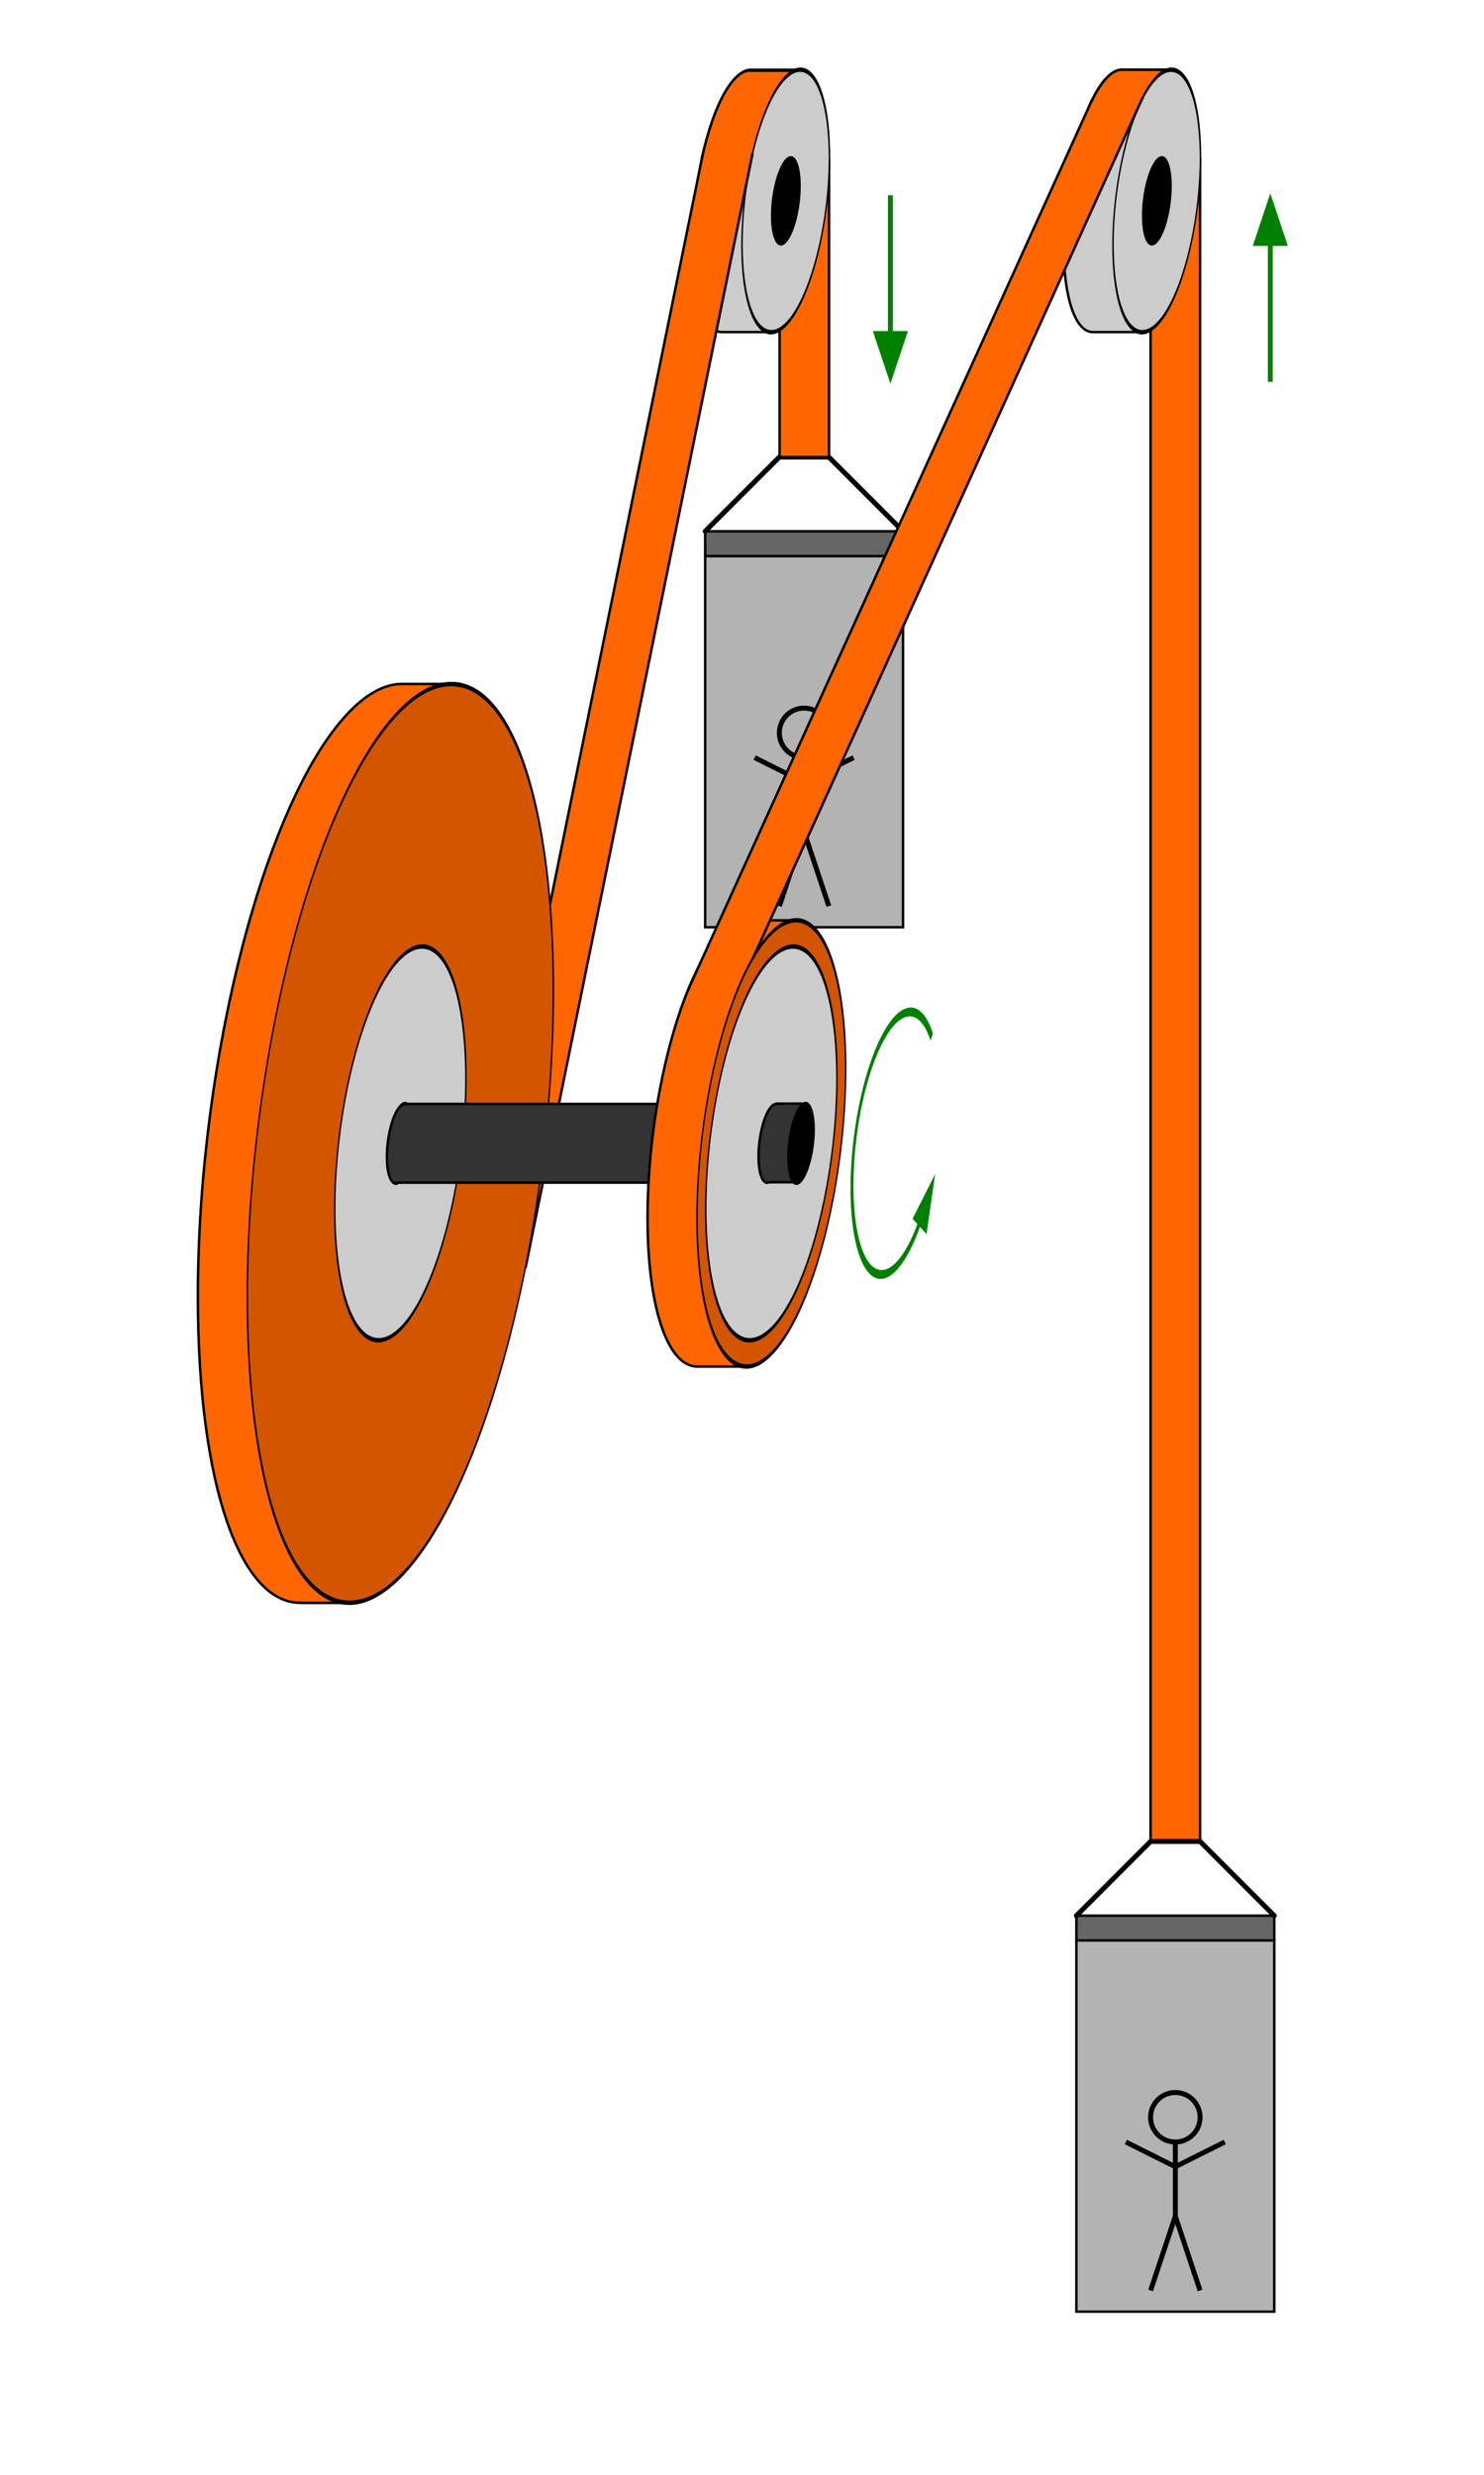<?xml version="1.0" encoding="UTF-8" standalone="no"?>
<!-- Created with Inkscape (http://www.inkscape.org/) -->
<svg
   xmlns:dc="http://purl.org/dc/elements/1.1/"
   xmlns:cc="http://creativecommons.org/ns#"
   xmlns:rdf="http://www.w3.org/1999/02/22-rdf-syntax-ns#"
   xmlns:svg="http://www.w3.org/2000/svg"
   xmlns="http://www.w3.org/2000/svg"
   xmlns:sodipodi="http://sodipodi.sourceforge.net/DTD/sodipodi-0.dtd"
   xmlns:inkscape="http://www.inkscape.org/namespaces/inkscape"
   width="600"
   height="1000"
   id="svg2929"
   sodipodi:version="0.32"
   inkscape:version="0.46"
   version="1.0"
   sodipodi:docname="bobine.svg"
   inkscape:output_extension="org.inkscape.output.svg.inkscape">
  <defs
     id="defs2931">
    <inkscape:perspective
       sodipodi:type="inkscape:persp3d"
       inkscape:vp_x="0 : 240 : 1"
       inkscape:vp_y="0 : 1000 : 0"
       inkscape:vp_z="640 : 240 : 1"
       inkscape:persp3d-origin="320 : 160 : 1"
       id="perspective2937" />
  </defs>
  <sodipodi:namedview
     id="base"
     pagecolor="#ffffff"
     bordercolor="#666666"
     borderopacity="1.0"
     inkscape:pageopacity="0.0"
     inkscape:pageshadow="2"
     inkscape:zoom="0.70710678"
     inkscape:cx="381.18981"
     inkscape:cy="340.65088"
     inkscape:current-layer="layer1"
     inkscape:document-units="px"
     showgrid="true"
     gridtolerance="11"
     objecttolerance="11"
     guidetolerance="11"
     inkscape:object-paths="true"
     inkscape:object-nodes="true"
     inkscape:window-width="1280"
     inkscape:window-height="960"
     inkscape:window-x="-4"
     inkscape:window-y="-5">
    <inkscape:grid
       type="xygrid"
       id="grid2939"
       visible="true"
       enabled="true"
       spacingx="5px"
       spacingy="5px" />
  </sodipodi:namedview>
  <g
     id="layer1"
     inkscape:label="Layer 1"
     inkscape:groupmode="layer">
    <path
       style="fill:#b3b3b3;fill-rule:evenodd;stroke:#000000;stroke-width:1px;stroke-linecap:butt;stroke-linejoin:miter;stroke-opacity:1"
       d="M 285.112,224.679 L 365.112,224.679 L 365.112,374.679 L 285.112,374.679 L 285.112,224.679 z"
       id="path3517" />
    <path
       style="fill:#666666;fill-rule:evenodd;stroke:#000000;stroke-width:1px;stroke-linecap:butt;stroke-linejoin:miter;stroke-opacity:1"
       d="M 285.112,214.679 L 285.112,224.679 L 365.112,224.679 L 365.112,214.679 L 285.112,214.679 z"
       id="path3519"
       sodipodi:nodetypes="ccccc" />
    <path
       style="fill:none;fill-rule:evenodd;stroke:#000000;stroke-width:2;stroke-linecap:round;stroke-linejoin:round;stroke-miterlimit:4;stroke-dasharray:none;stroke-opacity:1"
       d="M 285.112,214.679 L 315.112,184.679 L 335.112,184.679 L 365.112,214.679"
       id="path3521" />
    <path
       sodipodi:type="arc"
       style="fill:none;fill-opacity:1;stroke:#000000;stroke-width:1;stroke-linecap:round;stroke-linejoin:round;stroke-miterlimit:4;stroke-dasharray:none"
       id="path3523"
       sodipodi:cx="380"
       sodipodi:cy="345"
       sodipodi:rx="5"
       sodipodi:ry="5"
       d="M 385,345 A 5,5 0 1 1 375,345 A 5,5 0 1 1 385,345 z"
       transform="matrix(2,0,0,2,-434.888,-393.872)" />
    <path
       style="fill:none;fill-rule:evenodd;stroke:#000000;stroke-width:2;stroke-linecap:butt;stroke-linejoin:miter;stroke-opacity:1;stroke-miterlimit:4;stroke-dasharray:none"
       d="M 325.112,306.128 L 325.112,336.128 L 315.112,366.128"
       id="path3525"
       sodipodi:nodetypes="ccc" />
    <path
       style="fill:none;fill-rule:evenodd;stroke:#000000;stroke-width:2;stroke-linecap:butt;stroke-linejoin:miter;stroke-opacity:1;stroke-miterlimit:4;stroke-dasharray:none"
       d="M 325.112,336.128 L 335.112,366.128"
       id="path3527"
       sodipodi:nodetypes="cc" />
    <path
       style="fill:none;fill-rule:evenodd;stroke:#000000;stroke-width:2;stroke-linecap:butt;stroke-linejoin:miter;stroke-opacity:1;stroke-miterlimit:4;stroke-dasharray:none"
       d="M 305.112,306.128 L 325.112,316.128 L 345.112,306.128"
       id="path3529" />
    <path
       style="fill:#ff6600;fill-opacity:1;fill-rule:evenodd;stroke:#000000;stroke-width:1px;stroke-linecap:butt;stroke-linejoin:miter;stroke-opacity:1"
       d="M 335.2,184.679 L 315.2,184.679 L 315.2,64.679 L 335.2,64.679 L 335.2,184.679 z"
       id="path3483"
       sodipodi:nodetypes="ccccc" />
    <path
       style="fill:#cccccc;fill-opacity:1;stroke:#000000;stroke-width:1"
       d="M 302.938,28.192 C 301.277,28.39 299.517,29.363 297.688,31.192 C 287.931,40.949 280,71.279 280,98.879 C 280,120.843 285.035,134.447 292,134.192 L 292.438,134.192 L 312,134.192 L 323.188,28.192 L 303.75,28.192 C 303.563,28.185 303.378,28.178 303.188,28.192 C 303.103,28.198 303.023,28.182 302.938,28.192 z"
       id="path2650" />
    <path
       style="fill:#ff6600;fill-opacity:1;stroke:#000000;stroke-width:1"
       d="M 302.58,28.549 C 300.92,28.748 299.16,29.72 297.33,31.549 C 291.77,37.109 287.004,49.35 283.76,63.959 L 319.008,64.765 L 322.83,28.549 L 303.393,28.549 C 303.205,28.542 303.021,28.535 302.83,28.549 C 302.746,28.555 302.665,28.539 302.58,28.549 z"
       id="path2707"
       sodipodi:nodetypes="csccccsc" />
    <path
       sodipodi:type="arc"
       style="fill:#cccccc;fill-opacity:1;stroke:#000000;stroke-width:0.841"
       id="path2662"
       sodipodi:cx="175"
       sodipodi:cy="125"
       sodipodi:rx="25"
       sodipodi:ry="25"
       d="M 200,125 A 25,25 0 1 1 150,125 A 25,25 0 1 1 200,125 z"
       transform="matrix(0.707,-0.707,0,2,193.95,-45.071)" />
    <path
       sodipodi:type="arc"
       style="fill:#000000;fill-opacity:1;stroke:#000000;stroke-width:1.038"
       id="path2664"
       sodipodi:cx="175"
       sodipodi:cy="125"
       sodipodi:rx="10"
       sodipodi:ry="10"
       d="M 185,125 A 10,10 0 1 1 165,125 A 10,10 0 1 1 185,125 z"
       transform="matrix(0.573,-0.573,0,1.62,217.458,-21.079)" />
    <path
       id="path2700"
       style="fill:#ff6600;fill-opacity:1;fill-rule:evenodd;stroke:#000000;stroke-width:1;stroke-linecap:square;stroke-linejoin:miter;stroke-miterlimit:4;stroke-dasharray:none;stroke-opacity:1"
       d="M 304.185,62.409 L 212.536,511.973 L 192.535,511.716 L 284.184,62.151"
       sodipodi:nodetypes="cccc" />
    <path
       style="fill:#ff6600;fill-opacity:1;fill-rule:evenodd;stroke:#000000;stroke-width:1px;stroke-linecap:butt;stroke-linejoin:miter;stroke-opacity:1"
       d="M 161.688,276.379 C 155.46,276.642 148.811,280.068 141.875,287.004 C 107.727,321.152 80,427.279 80,523.879 C 80,600.652 97.485,648.394 121.812,647.629 L 121.812,647.692 L 141.812,647.692 L 143.125,635.692 C 176.698,600.238 203.75,495.551 203.75,400.129 C 203.75,345.719 194.907,305.89 181.125,287.567 L 182.375,276.379 L 163.125,276.379 C 162.878,276.37 162.624,276.378 162.375,276.379 C 162.147,276.381 161.917,276.37 161.688,276.379 z"
       id="path2554" />
    <path
       sodipodi:type="arc"
       style="fill:#ff6600;fill-rule:evenodd;stroke:#000000;stroke-width:0.841px;stroke-linecap:butt;stroke-linejoin:miter;stroke-opacity:1"
       id="path2558"
       sodipodi:cx="287.5"
       sodipodi:cy="412.5"
       sodipodi:rx="42.5"
       sodipodi:ry="42.5"
       d="M 330,412.5 A 42.5,42.5 0 1 1 245,412.5 A 42.5,42.5 0 1 1 330,412.5 z"
       transform="matrix(0.707,-0.707,0,2,-61.4,-159.721)" />
    <path
       sodipodi:type="arc"
       style="fill:#cccccc;fill-rule:evenodd;stroke:#000000;stroke-width:0.841px;stroke-linecap:butt;stroke-linejoin:miter;stroke-opacity:1"
       id="path2556"
       sodipodi:cx="287.5"
       sodipodi:cy="412.5"
       sodipodi:rx="37.5"
       sodipodi:ry="37.5"
       d="M 325,412.5 A 37.5,37.5 0 1 1 250,412.5 A 37.5,37.5 0 1 1 325,412.5 z"
       transform="matrix(0.707,-0.707,0,2,-61.4,-159.721)" />
    <path
       sodipodi:type="arc"
       style="fill:#000000;fill-opacity:1;stroke:#000000;stroke-width:0.841"
       id="path2560"
       sodipodi:cx="287.5"
       sodipodi:cy="412.5"
       sodipodi:rx="7.5"
       sodipodi:ry="7.5"
       d="M 295,412.5 A 7.5,7.5 0 1 1 280,412.5 A 7.5,7.5 0 1 1 295,412.5 z"
       transform="matrix(0.707,-0.707,0,2,-61.4,-159.721)" />
    <path
       sodipodi:type="arc"
       style="fill:#d45500;fill-opacity:1;fill-rule:evenodd;stroke:#000000;stroke-width:0.841px;stroke-linecap:butt;stroke-linejoin:miter;stroke-opacity:1"
       id="path2568"
       sodipodi:cx="287.5"
       sodipodi:cy="412.5"
       sodipodi:rx="87.5"
       sodipodi:ry="87.5"
       d="M 375,412.5 A 87.5,87.5 0 1 1 200,412.5 A 87.5,87.5 0 1 1 375,412.5 z"
       transform="matrix(0.707,-0.707,0,2,-41.4,-159.721)" />
    <path
       sodipodi:type="arc"
       style="fill:#cccccc;fill-rule:evenodd;stroke:#000000;stroke-width:0.841px;stroke-linecap:butt;stroke-linejoin:miter;stroke-opacity:1"
       id="path2572"
       sodipodi:cx="287.5"
       sodipodi:cy="412.5"
       sodipodi:rx="37.5"
       sodipodi:ry="37.5"
       d="M 325,412.5 A 37.5,37.5 0 1 1 250,412.5 A 37.5,37.5 0 1 1 325,412.5 z"
       transform="matrix(0.707,-0.707,0,2,-41.4,-159.721)" />
    <path
       sodipodi:type="arc"
       style="fill:#000000;fill-opacity:1;stroke:#000000;stroke-width:0.841"
       id="path2574"
       sodipodi:cx="287.5"
       sodipodi:cy="412.5"
       sodipodi:rx="7.5"
       sodipodi:ry="7.5"
       d="M 295,412.5 A 7.5,7.5 0 1 1 280,412.5 A 7.5,7.5 0 1 1 295,412.5 z"
       transform="matrix(0.707,-0.707,0,2,-41.4,-159.721)" />
    <path
       style="fill:#333333;fill-rule:evenodd;stroke:#000000;stroke-width:1px;stroke-linecap:butt;stroke-linejoin:miter;stroke-opacity:1"
       d="M 163.812,446.067 L 163.812,446.254 C 163.178,446.129 162.482,446.398 161.75,447.129 C 158.823,450.056 156.438,459.162 156.438,467.442 C 156.438,474.799 158.279,479.077 160.75,477.879 L 290,477.879 L 293.812,446.067 L 163.812,446.067 z"
       id="path3533"
       sodipodi:nodetypes="ccsscccc" />
    <path
       style="fill:#ff6600;fill-rule:evenodd;stroke:#000000;stroke-width:1px;stroke-linecap:butt;stroke-linejoin:miter;stroke-opacity:1"
       d="M 300.812,371.879 C 297.99,372.217 294.985,373.895 291.875,377.004 C 275.289,393.591 261.812,445.147 261.812,492.067 C 261.812,528.989 270.178,552.101 281.812,552.192 L 301.812,552.192 L 304.688,525.942 C 314.852,502.145 321.938,465.861 321.938,431.942 C 321.938,418.435 320.797,406.864 318.812,397.504 L 321.625,371.879 L 302.188,371.879 C 301.999,371.873 301.815,371.874 301.625,371.879 C 301.351,371.887 301.09,371.846 300.812,371.879 z"
       id="path2580" />
    <path
       sodipodi:type="arc"
       style="fill:#d45500;fill-opacity:1;fill-rule:evenodd;stroke:#000000;stroke-width:0.841px;stroke-linecap:butt;stroke-linejoin:miter;stroke-opacity:1"
       id="path2590"
       sodipodi:cx="287.5"
       sodipodi:cy="412.5"
       sodipodi:rx="42.5"
       sodipodi:ry="42.5"
       d="M 330,412.5 A 42.5,42.5 0 1 1 245,412.5 A 42.5,42.5 0 1 1 330,412.5 z"
       transform="matrix(0.707,-0.707,0,2,108.6,-159.721)" />
    <path
       sodipodi:type="arc"
       style="fill:#cccccc;fill-rule:evenodd;stroke:#000000;stroke-width:0.841px;stroke-linecap:butt;stroke-linejoin:miter;stroke-opacity:1"
       id="path2592"
       sodipodi:cx="287.5"
       sodipodi:cy="412.5"
       sodipodi:rx="37.5"
       sodipodi:ry="37.5"
       d="M 325,412.5 A 37.5,37.5 0 1 1 250,412.5 A 37.5,37.5 0 1 1 325,412.5 z"
       transform="matrix(0.707,-0.707,0,2,108.6,-159.721)" />
    <path
       style="fill:#cccccc;fill-opacity:1;stroke:#000000;stroke-width:1"
       d="M 452.938,28.192 C 451.277,28.39 449.517,29.363 447.688,31.192 C 437.931,40.949 430,71.279 430,98.879 C 430,120.843 435.035,134.447 442,134.192 L 442.438,134.192 L 462,134.192 L 473.188,28.192 L 453.75,28.192 C 453.563,28.185 453.378,28.178 453.188,28.192 C 453.103,28.198 453.023,28.182 452.938,28.192 z"
       id="path2674" />
    <path
       style="fill:#ff6600;fill-opacity:1;stroke:#000000;stroke-width:1"
       d="M 452.974,28.189 C 451.314,28.388 449.553,29.36 447.724,31.189 C 445.041,33.872 442.497,38.11 440.217,43.419 L 462.085,43.333 L 473.224,28.189 L 453.786,28.189 C 453.599,28.182 453.414,28.175 453.224,28.189 C 453.139,28.195 453.059,28.179 452.974,28.189 z"
       id="path2687"
       sodipodi:nodetypes="csccccsc" />
    <path
       style="fill:#ff6600;fill-opacity:1;fill-rule:evenodd;stroke:#000000;stroke-width:1px;stroke-linecap:butt;stroke-linejoin:miter;stroke-opacity:1"
       d="M 485.2,744.079 L 465.2,744.079 L 465.2,64.079 L 485.2,64.079 L 485.2,744.079 z"
       id="path3481"
       sodipodi:nodetypes="ccccc" />
    <path
       sodipodi:type="arc"
       style="fill:#cccccc;fill-opacity:1;stroke:#000000;stroke-width:0.841"
       id="path2656"
       sodipodi:cx="175"
       sodipodi:cy="125"
       sodipodi:rx="25"
       sodipodi:ry="25"
       d="M 200,125 A 25,25 0 1 1 150,125 A 25,25 0 1 1 200,125 z"
       transform="matrix(0.707,-0.707,0,2,343.95,-45.071)" />
    <path
       sodipodi:type="arc"
       style="fill:#000000;fill-opacity:1;stroke:#000000;stroke-width:1.038"
       id="path2658"
       sodipodi:cx="175"
       sodipodi:cy="125"
       sodipodi:rx="10"
       sodipodi:ry="10"
       d="M 185,125 A 10,10 0 1 1 165,125 A 10,10 0 1 1 185,125 z"
       transform="matrix(0.573,-0.573,0,1.62,367.458,-21.079)" />
    <path
       id="path2683"
       style="fill:#ff6600;fill-opacity:1;fill-rule:evenodd;stroke:none;stroke-width:1px;stroke-linecap:butt;stroke-linejoin:miter;stroke-opacity:1"
       d="M 441.004,41.251 L 462.191,39.145 L 305.112,385.708 L 278.564,399.189 L 441.004,41.251 z"
       sodipodi:nodetypes="ccccc" />
    <path
       id="path2678"
       style="fill:#ff6600;fill-opacity:1;fill-rule:evenodd;stroke:#000000;stroke-width:1px;stroke-linecap:butt;stroke-linejoin:miter;stroke-opacity:1"
       d="M 278.141,400.122 L 441.53,40.375 M 304.488,387.039 L 462.092,39.205"
       sodipodi:nodetypes="cccc" />
    <path
       style="fill:#b3b3b3;fill-rule:evenodd;stroke:#000000;stroke-width:1px;stroke-linecap:butt;stroke-linejoin:miter;stroke-opacity:1"
       d="M 435.2,784.079 L 515.2,784.079 L 515.2,934.079 L 435.2,934.079 L 435.2,784.079 z"
       id="path3493" />
    <path
       style="fill:#666666;fill-rule:evenodd;stroke:#000000;stroke-width:1px;stroke-linecap:butt;stroke-linejoin:miter;stroke-opacity:1"
       d="M 435.2,774.079 L 435.2,784.079 L 515.2,784.079 L 515.2,774.079 L 435.2,774.079 z"
       id="path3495"
       sodipodi:nodetypes="ccccc" />
    <path
       style="fill:none;fill-rule:evenodd;stroke:#000000;stroke-width:2;stroke-linecap:round;stroke-linejoin:round;stroke-miterlimit:4;stroke-dasharray:none;stroke-opacity:1"
       d="M 435.2,774.079 L 465.2,744.079 L 485.2,744.079 L 515.2,774.079"
       id="path3499" />
    <path
       sodipodi:type="arc"
       style="fill:none;fill-opacity:1;stroke:#000000;stroke-width:1;stroke-linecap:round;stroke-linejoin:round;stroke-miterlimit:4;stroke-dasharray:none"
       id="path3509"
       sodipodi:cx="380"
       sodipodi:cy="345"
       sodipodi:rx="5"
       sodipodi:ry="5"
       d="M 385,345 A 5,5 0 1 1 375,345 A 5,5 0 1 1 385,345 z"
       transform="matrix(2,0,0,2,-284.8,165.528)" />
    <path
       style="fill:none;fill-rule:evenodd;stroke:#000000;stroke-width:2;stroke-linecap:butt;stroke-linejoin:miter;stroke-opacity:1;stroke-miterlimit:4;stroke-dasharray:none"
       d="M 475.2,865.528 L 475.2,895.528 L 465.2,925.528"
       id="path3511"
       sodipodi:nodetypes="ccc" />
    <path
       style="fill:none;fill-rule:evenodd;stroke:#000000;stroke-width:2;stroke-linecap:butt;stroke-linejoin:miter;stroke-opacity:1;stroke-miterlimit:4;stroke-dasharray:none"
       d="M 475.2,895.528 L 485.2,925.528"
       id="path3513"
       sodipodi:nodetypes="cc" />
    <path
       style="fill:none;fill-rule:evenodd;stroke:#000000;stroke-width:2;stroke-linecap:butt;stroke-linejoin:miter;stroke-opacity:1;stroke-miterlimit:4;stroke-dasharray:none"
       d="M 455.2,865.528 L 475.2,875.528 L 495.2,865.528"
       id="path3515" />
    <path
       style="fill:#333333;fill-rule:evenodd;stroke:#000000;stroke-width:1px;stroke-linecap:butt;stroke-linejoin:miter;stroke-opacity:1"
       d="M 314.067,445.917 L 314.067,446.105 C 313.433,445.98 312.736,446.248 312.005,446.98 C 309.078,449.907 306.692,459.012 306.692,467.292 C 306.692,474.65 308.533,478.927 311.005,477.73 L 320.255,477.73 L 324.067,445.917 L 314.067,445.917 z"
       id="path3541"
       sodipodi:nodetypes="ccsscccc" />
    <path
       sodipodi:type="arc"
       style="fill:#000000;fill-opacity:1;stroke:#000000;stroke-width:0.841"
       id="path2594"
       sodipodi:cx="287.5"
       sodipodi:cy="412.5"
       sodipodi:rx="7.5"
       sodipodi:ry="7.5"
       d="M 295,412.5 A 7.5,7.5 0 1 1 280,412.5 A 7.5,7.5 0 1 1 295,412.5 z"
       transform="matrix(0.707,-0.707,0,2,120.6,-159.721)" />
    <path
       sodipodi:type="arc"
       style="fill:none;fill-opacity:1;stroke:#008000;stroke-width:1.682;stroke-miterlimit:4;stroke-dasharray:none"
       id="path3605"
       sodipodi:cx="175"
       sodipodi:cy="125"
       sodipodi:rx="25"
       sodipodi:ry="25"
       d="M 194.302,140.888 A 25,25 0 1 1 194.277,109.082"
       transform="matrix(0.704,-0.53,6.1618646e-2,-2.054,231.243,811.44)"
       sodipodi:start="0.6886756"
       sodipodi:end="5.5929483"
       sodipodi:open="true" />
    <path
       style="fill:#008000;fill-rule:evenodd;stroke:none;stroke-width:1px;stroke-linecap:butt;stroke-linejoin:miter;stroke-opacity:1"
       d="M 378.1,474.4 L 374.601,498.667 L 368.971,492.462 L 378.1,474.4 z"
       id="path3607" />
    <path
       style="fill:none;fill-rule:evenodd;stroke:#008000;stroke-width:2;stroke-linecap:butt;stroke-linejoin:miter;stroke-miterlimit:4;stroke-dasharray:none;stroke-opacity:1"
       d="M 513.6,94.279 L 513.6,154.279"
       id="path3613" />
    <path
       style="fill:#008000;fill-rule:evenodd;stroke:#008000;stroke-width:1px;stroke-linecap:butt;stroke-linejoin:miter;stroke-opacity:1"
       d="M 520,98.879 L 507.2,98.879 L 513.6,79.679 L 520,98.879 z"
       id="path3615" />
    <path
       style="fill:none;fill-rule:evenodd;stroke:#008000;stroke-width:2;stroke-linecap:butt;stroke-linejoin:miter;stroke-miterlimit:4;stroke-dasharray:none;stroke-opacity:1"
       d="M 360,138.879 L 360,78.879"
       id="path3617" />
    <path
       style="fill:#008000;fill-rule:evenodd;stroke:#008000;stroke-width:1px;stroke-linecap:butt;stroke-linejoin:miter;stroke-opacity:1"
       d="M 366.4,134.279 L 353.6,134.279 L 360,153.479 L 366.4,134.279 z"
       id="path3619" />
  </g>
</svg>
